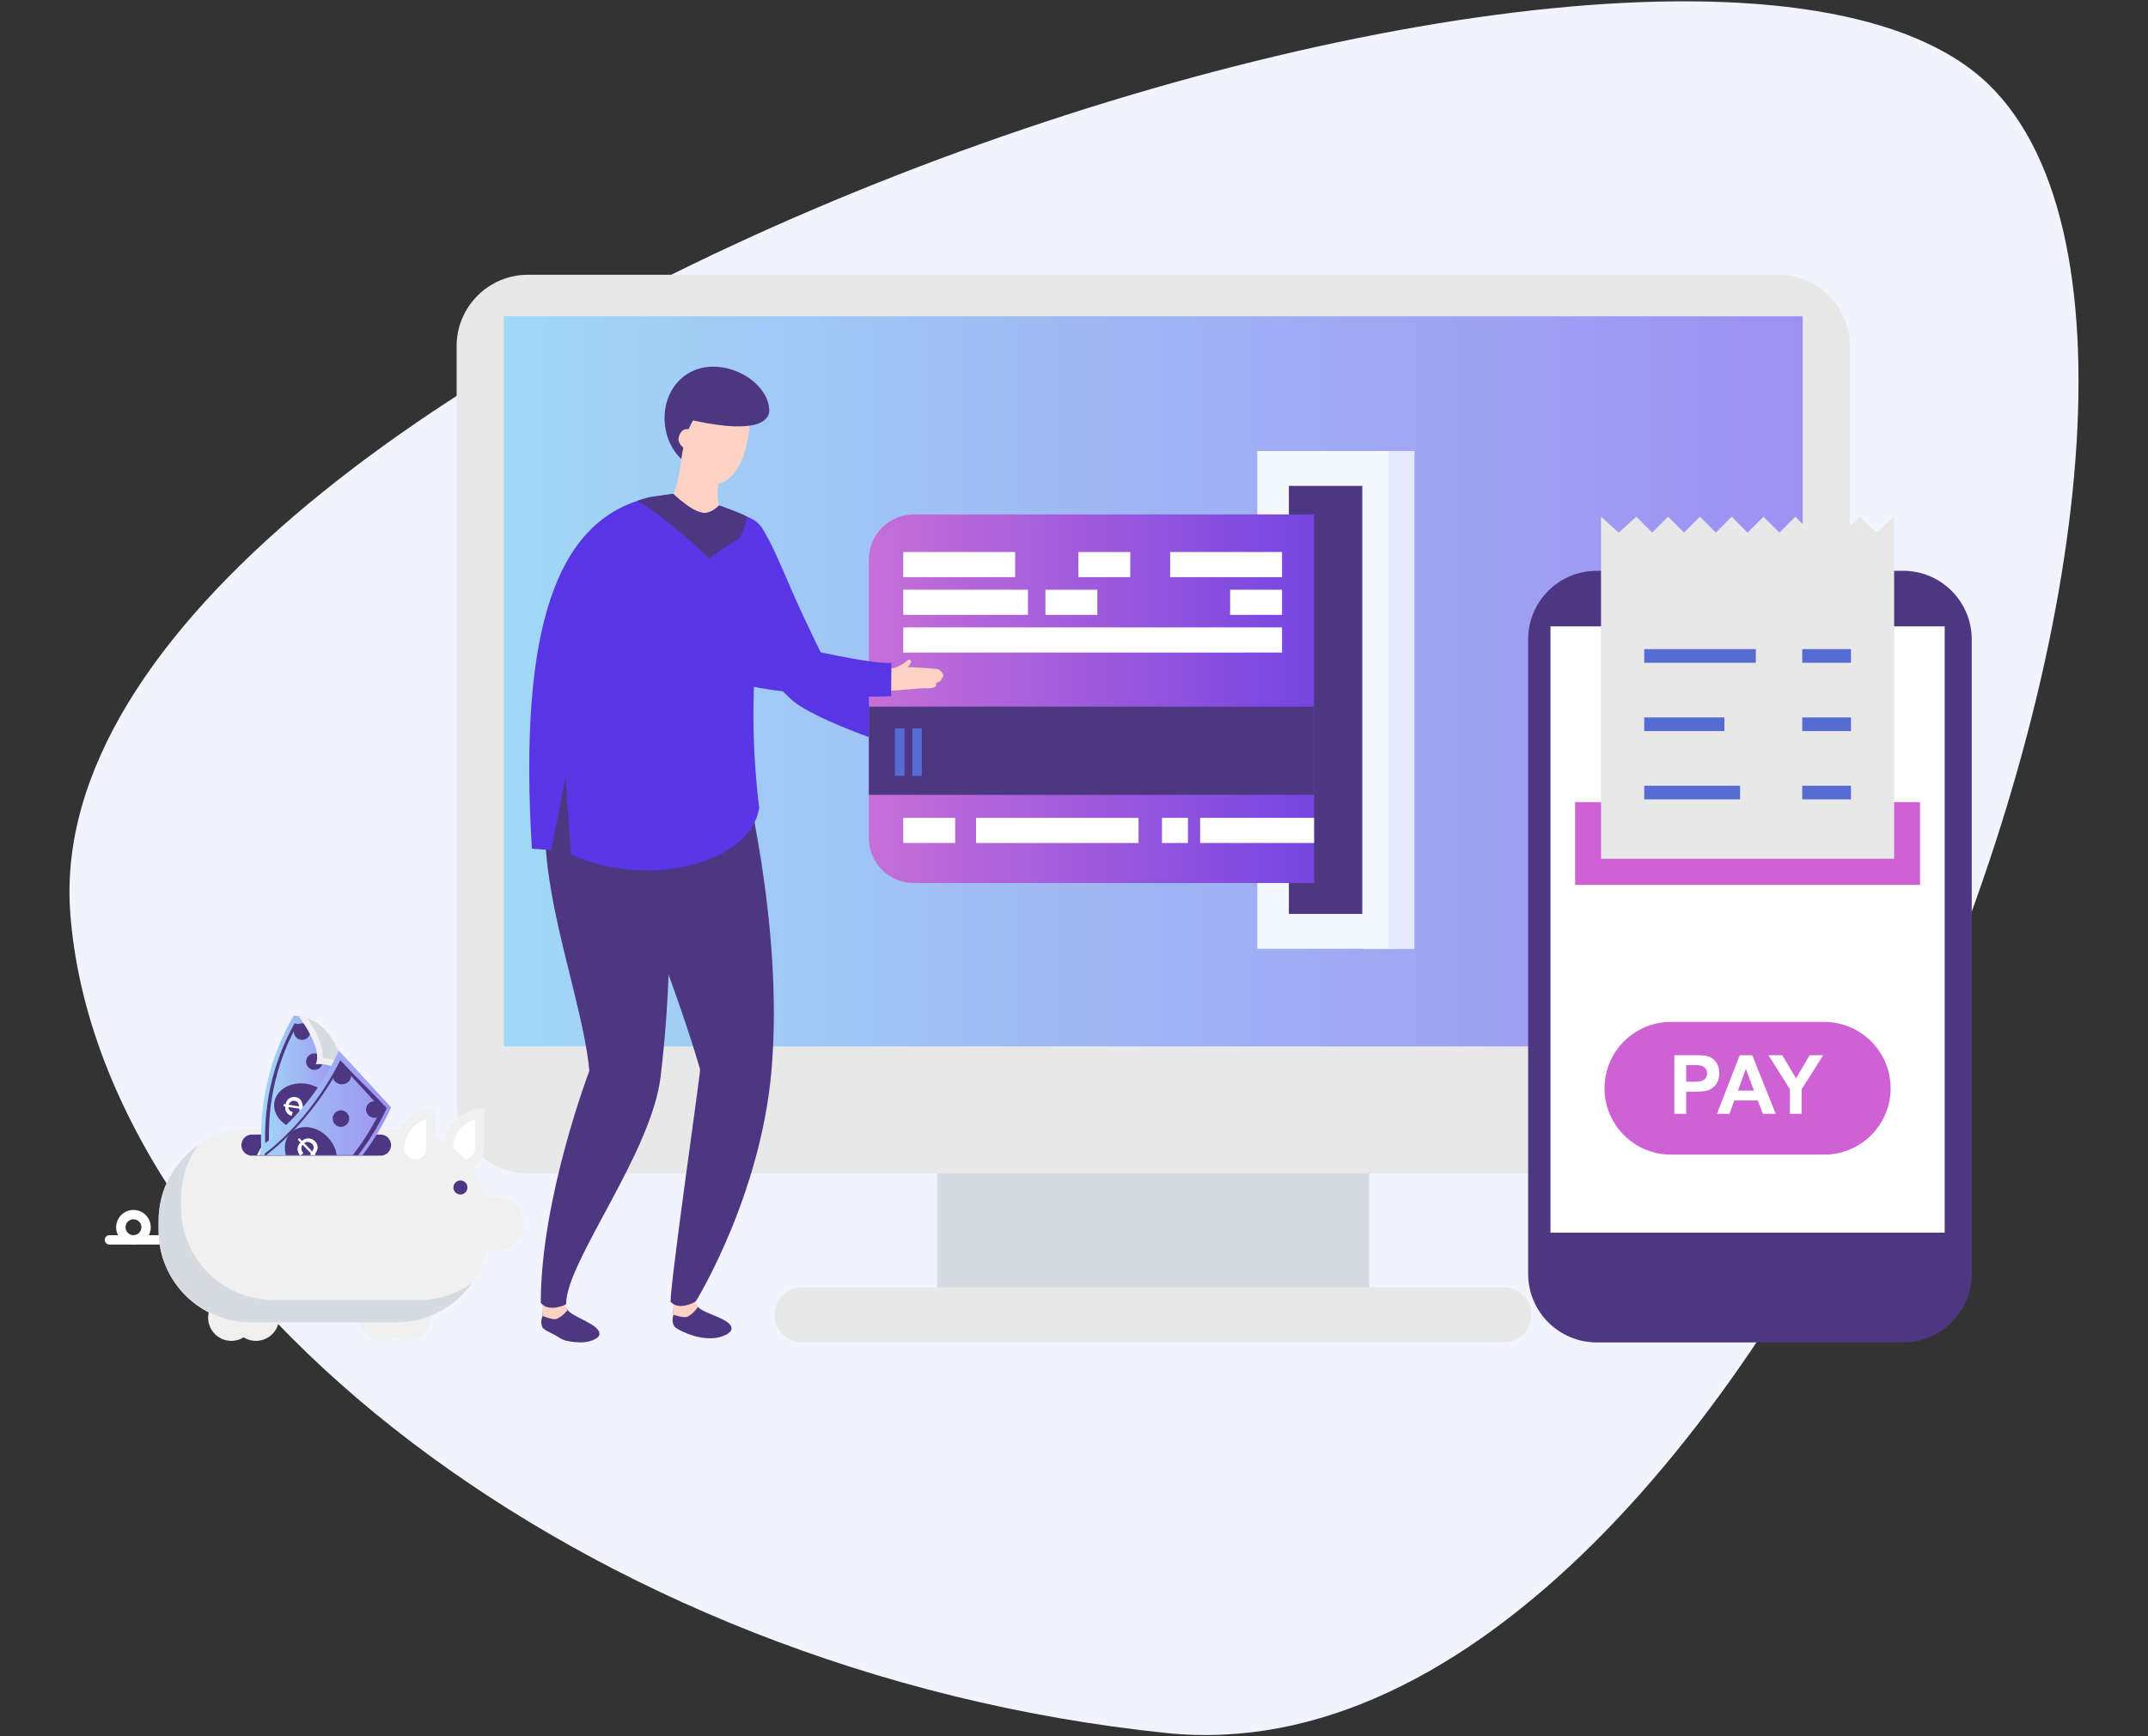 <?xml version="1.0" encoding="utf-8"?>
<!-- Generator: Adobe Illustrator 15.0.0, SVG Export Plug-In . SVG Version: 6.00 Build 0)  -->
<!DOCTYPE svg PUBLIC "-//W3C//DTD SVG 1.1//EN" "http://www.w3.org/Graphics/SVG/1.1/DTD/svg11.dtd">
<svg version="1.1" id="Layer_1" xmlns="http://www.w3.org/2000/svg" xmlns:xlink="http://www.w3.org/1999/xlink" x="0px" y="0px"
	 width="747px" height="604px" viewBox="0 0 747 604" enable-background="new 0 0 747 604" xml:space="preserve">
<rect x="0" y="0" width="747" height="604" fill="#333333" stroke="none"/>
<g>
	<path fill="#F1F3FF" d="M405.745,602.843C616.322,624.572,797.806,132.069,691.523,29.32
		C583.883-74.743,9.586,121.442,24.446,317.754C34.314,448.109,202.776,581.9,405.745,602.843z"/>
	<g>
		<g id="XMLID_43_">
			<g>
				<rect x="325.929" y="395.477" fill="#D5DBE0" width="150.264" height="52.715"/>
			</g>
		</g>
		<g id="XMLID_40_">
			<g>
				<path fill="#E8E8E8" d="M618.585,95.583H183.536c-13.606,0-24.736,11.134-24.736,24.741v263.115
					c0,13.604,11.13,24.736,24.736,24.736h435.049c13.604,0,24.736-11.132,24.736-24.736V120.324
					C643.321,106.716,632.19,95.583,618.585,95.583z"/>
			</g>
		</g>
		<g id="XMLID_39_">
			<g>
				
					<linearGradient id="SVGID_1_" gradientUnits="userSpaceOnUse" x1="973.216" y1="-175.008" x2="1424.904" y2="-175.008" gradientTransform="matrix(1 0 0 -1 -798 62)">
					<stop  offset="0" style="stop-color:#A1D8F6"/>
					<stop  offset="1" style="stop-color:#9E90F2"/>
				</linearGradient>
				<rect x="175.216" y="110.015" fill="url(#SVGID_1_)" width="451.688" height="253.986"/>
			</g>
		</g>
		<g id="XMLID_38_">
			<g>
				<path fill="#E8E8E8" d="M523.004,447.832h-244.04c-5.259,0-9.563,4.303-9.563,9.563c0,5.263,4.304,9.563,9.563,9.563h244.038
					c5.262,0,9.566-4.303,9.566-9.563C532.568,452.135,528.264,447.832,523.004,447.832z"/>
			</g>
		</g>
	</g>
	<g>
		<g>
			<g>
				<path fill="#4D3782" d="M685.699,443.102c0,13.18-10.684,23.855-23.855,23.855H555.29c-13.175,0-23.854-10.68-23.854-23.854
					V222.406c0-13.175,10.681-23.854,23.854-23.854h106.556c13.174,0,23.854,10.679,23.854,23.851L685.699,443.102L685.699,443.102z
					"/>
			</g>
			<g>
				<rect x="539.207" y="217.885" fill="#FFFFFF" width="137.088" height="210.901"/>
			</g>
		</g>
		<g>
			<path fill="#CE61D4" d="M634.426,355.489h-53.353c-12.74,0-23.067,10.327-23.067,23.069l0,0c0,12.74,10.327,23.07,23.067,23.07
				h53.353c12.74,0,23.068-10.33,23.068-23.07l0,0C657.495,365.816,647.167,355.489,634.426,355.489z"/>
		</g>
		<g>
			<g>
				<path fill="#FFFFFF" d="M582.288,387.438v-20.379h6.604c2.506,0,4.136,0.104,4.896,0.305c1.167,0.308,2.146,0.973,2.932,1.994
					c0.784,1.026,1.182,2.35,1.182,3.975c0,1.249-0.229,2.299-0.68,3.152c-0.455,0.854-1.036,1.521-1.73,2.01
					c-0.701,0.484-1.41,0.811-2.135,0.965c-0.98,0.193-2.406,0.295-4.268,0.295h-2.686v7.688h-4.115V387.438z M586.403,370.503
					v5.785h2.253c1.621,0,2.704-0.106,3.254-0.319c0.544-0.214,0.974-0.547,1.281-1.003c0.313-0.452,0.469-0.981,0.469-1.582
					c0-0.741-0.217-1.352-0.65-1.836c-0.438-0.481-0.987-0.782-1.656-0.903c-0.487-0.093-1.479-0.142-2.964-0.142H586.403
					L586.403,370.503z"/>
			</g>
			<g>
				<path fill="#FFFFFF" d="M617.539,387.438h-4.477l-1.777-4.631h-8.146l-1.683,4.631h-4.366l7.938-20.379h4.353L617.539,387.438z
					 M609.967,379.374l-2.812-7.563l-2.752,7.563H609.967z"/>
			</g>
			<g>
				<path fill="#FFFFFF" d="M622.466,387.438v-8.578l-7.467-11.801h4.823l4.796,8.063l4.698-8.063h4.738l-7.491,11.828v8.551
					H622.466z"/>
			</g>
		</g>
		<g>
			<rect x="547.777" y="279.021" fill="#CE61D4" width="119.945" height="28.79"/>
		</g>
		<g>
			<polygon fill="#E8E8E8" points="652.582,185.268 646.746,179.742 641.066,185.268 635.463,179.742 629.898,185.268 
				624.35,179.742 618.813,185.268 613.281,179.742 607.75,185.268 602.223,179.742 596.697,185.268 591.172,179.742 
				585.642,185.268 580.114,179.742 574.586,185.268 569.059,179.742 562.918,185.268 556.781,179.742 556.781,298.729 
				658.719,298.729 658.719,179.742 			"/>
		</g>
		<g>
			<g>
				<g>
					<rect x="626.762" y="225.793" fill="#566CD3" width="16.938" height="4.751"/>
				</g>
				<g>
					<rect x="626.762" y="249.555" fill="#566CD3" width="16.938" height="4.75"/>
				</g>
				<g>
					<rect x="626.762" y="273.314" fill="#566CD3" width="16.938" height="4.751"/>
				</g>
			</g>
			<g>
				<g>
					<rect x="571.809" y="225.793" fill="#566CD3" width="38.809" height="4.751"/>
				</g>
				<g>
					<rect x="571.809" y="249.555" fill="#566CD3" width="27.869" height="4.75"/>
				</g>
				<g>
					<rect x="571.809" y="273.314" fill="#566CD3" width="33.336" height="4.751"/>
				</g>
			</g>
		</g>
	</g>
	<g>
		<g>
			<g>
				<path fill="#FFFFFF" d="M46.414,429.665h-8.351c-0.899,0-1.627,0.729-1.627,1.627s0.728,1.626,1.627,1.626h8.351
					c0.898,0,1.626-0.729,1.626-1.626S47.313,429.665,46.414,429.665z"/>
			</g>
		</g>
		<g>
			<g>
				<path fill="#FFFFFF" d="M46.414,420.881c-3.319,0-6.02,2.7-6.02,6.021c0,3.316,2.7,6.019,6.02,6.019
					c0.151,0,0.3-0.005,0.448-0.017c3.125-0.232,5.57-2.869,5.57-6.002C52.433,423.581,49.733,420.881,46.414,420.881z
					 M46.624,429.657c-0.067,0.006-0.138,0.008-0.209,0.008c-1.525,0-2.766-1.24-2.766-2.767c0-1.523,1.241-2.768,2.766-2.768
					c1.524,0,2.765,1.241,2.765,2.768C49.179,428.34,48.057,429.55,46.624,429.657z"/>
			</g>
		</g>
		<g>
			<g>
				<rect x="46.414" y="429.665" fill="#FFFFFF" width="9.162" height="3.253"/>
			</g>
		</g>
		<g>
			<g>
				<path fill="#F0F0F0" d="M172.725,416.326h-5.531c-5.145,0-9.354,4.21-9.354,9.354l0,0c0,5.146,4.209,9.354,9.354,9.354h5.531
					c5.144,0,9.353-4.208,9.353-9.354C182.078,420.536,177.869,416.326,172.725,416.326z"/>
			</g>
		</g>
		<g>
			<g>
				<g>
					<path fill="#F0F0F0" d="M154.332,399.626c0.04,3.854,3.176,6.968,7.04,6.968c3.864,0,7-3.111,7.04-6.968h0.002v-14.099
						C160.628,385.527,154.332,391.839,154.332,399.626z"/>
				</g>
			</g>
			<g>
				<g>
					<path fill="#FFFFFF" d="M157.585,399.607c0.029,2.06,1.726,3.729,3.787,3.729c2.066,0,3.766-1.681,3.787-3.747l0.002-0.166
						v-10.146C160.78,390.665,157.593,394.771,157.585,399.607z"/>
				</g>
			</g>
		</g>
		<g>
			<g>
				<g>
					<circle fill="#F0F0F0" cx="80.439" cy="458.374" r="8.054"/>
				</g>
			</g>
			<g>
				<g>
					<circle fill="#F0F0F0" cx="89.007" cy="458.374" r="8.054"/>
				</g>
			</g>
			<g>
				<g>
					<circle fill="#F0F0F0" cx="133.144" cy="458.374" r="8.054"/>
				</g>
			</g>
			<g>
				<g>
					<circle fill="#F0F0F0" cx="141.711" cy="458.374" r="8.054"/>
				</g>
			</g>
			<g>
				<g>
					<path fill="#F0F0F0" d="M138.063,392.659H86.958c-17.481,0-31.785,14.304-31.785,31.784v3.771
						c0,17.482,14.304,31.785,31.785,31.785h51.105c17.481,0,31.785-14.303,31.785-31.785v-3.771
						C169.848,406.963,155.545,392.659,138.063,392.659z"/>
				</g>
			</g>
			<g>
				<g>
					<path fill="#D5DBE0" d="M95.23,452.229c-17.747,0-32.266-14.422-32.266-32.051v-2.914c0-6.841,2.096-13.547,5.81-18.768
						c-8.286,5.816-13.632,15.752-13.632,26.538v2.915c0,17.627,14.52,32.051,32.266,32.051h50.354
						c10.859,0,20.509-5.402,26.364-13.633c-5.255,3.688-11.654,5.859-18.542,5.859L95.23,452.229L95.23,452.229z"/>
				</g>
			</g>
		</g>
		<g>
			<g>
				<g>
					<path fill="#F0F0F0" d="M137.414,399.626c0.041,3.854,3.176,6.968,7.04,6.968c3.864,0,7-3.111,7.041-6.968h0.001v-14.099
						C143.71,385.527,137.414,391.839,137.414,399.626z"/>
				</g>
			</g>
			<g>
				<g>
					<path fill="#FFFFFF" d="M140.668,399.607c0.03,2.06,1.725,3.729,3.787,3.729c2.066,0,3.765-1.681,3.787-3.747l0.001-0.166
						v-10.146C143.863,390.665,140.675,394.771,140.668,399.607z"/>
				</g>
			</g>
		</g>
		<g>
			<g>
				<circle fill="#4D3782" cx="160.118" cy="413.073" r="2.44"/>
			</g>
		</g>
		<g>
			<g>
				<path fill="#4D3782" d="M132.327,394.654H87.624c-2.032,0-3.679,1.646-3.679,3.681c0,2.03,1.647,3.679,3.679,3.679h44.703
					c2.031,0,3.678-1.646,3.678-3.679S134.358,394.654,132.327,394.654z"/>
			</g>
		</g>
		<g>
			<g>
				
					<linearGradient id="SVGID_2_" gradientUnits="userSpaceOnUse" x1="888.771" y1="-315.554" x2="918.498" y2="-315.554" gradientTransform="matrix(1 0 0 -1 -798 62)">
					<stop  offset="0" style="stop-color:#A1D8F6"/>
					<stop  offset="1" style="stop-color:#9E90F2"/>
				</linearGradient>
				<path fill="url(#SVGID_2_)" d="M117.285,401.834c-0.116-8.302,0.962-16.576,3.213-24.563
					c-0.078-0.707-1.77-22.744-18.373-23.998c-8.561,14.764-12.371,31.699-11.122,48.561H117.285L117.285,401.834z"/>
				<path fill="#4D3782" d="M93.817,401.834c-1.316-15.664,1.768-31.227,9.426-45.154c4.446,0.873,6.702,5.743,10.192,9.211
					l0.001,0.002c1.534,5.949,4.101,7.1,4.357,8.855c-2.353,8.561-3.367,18.042-3.209,27.086h0.795
					c-0.211-9.098,0.793-18.427,3.081-26.674c-0.203-1.905-3.015-2.844-4.766-9.008c0-0.002,0-0.002,0-0.002
					c-2.966-5.159-6.118-9.408-11.242-10.17c-7.938,14.162-11.245,29.936-10.008,45.854H93.817z"/>
				<g>
					
						<ellipse transform="matrix(0.988 0.152 -0.152 0.988 59.676 -11.538)" fill="#4D3782" cx="105.419" cy="385.134" rx="10.002" ry="8.102"/>
					<g>
						<path fill="#FFFFFF" d="M111.807,386.841l-1.331-0.204c-0.184,0.912-0.626,1.613-1.323,2.1
							c-0.699,0.486-1.505,0.658-2.416,0.521c-0.414-0.063-0.789-0.191-1.123-0.386c-0.335-0.195-0.611-0.438-0.83-0.739
							c-0.218-0.297-0.386-0.665-0.504-1.102c-0.06-0.23-0.121-0.688-0.186-1.375l-3.794-0.583c0.021,0.442,0.152,0.807,0.391,1.097
							c0.236,0.289,0.606,0.514,1.11,0.669l-0.413,1.327c-0.814-0.246-1.417-0.689-1.806-1.34c-0.308-0.508-0.438-1.146-0.393-1.924
							l-0.628-0.098l0.119-0.772l0.628,0.095c0.222-0.855,0.562-1.479,1.019-1.861c0.682-0.574,1.49-0.789,2.425-0.646
							c0.527,0.08,0.98,0.266,1.359,0.556c0.379,0.291,0.654,0.664,0.824,1.117c0.23,0.616,0.354,1.199,0.374,1.758l4.188,0.646
							c0.025-0.526-0.167-1.01-0.579-1.453c-0.291-0.309-0.783-0.568-1.473-0.779l0.452-1.283c0.674,0.152,1.225,0.414,1.652,0.787
							c0.427,0.371,0.713,0.779,0.863,1.227c0.148,0.443,0.214,1,0.195,1.675l1.316,0.196L111.807,386.841z M104.047,384.854
							c-0.089-0.627-0.263-1.088-0.528-1.387c-0.265-0.296-0.619-0.48-1.068-0.549c-0.453-0.07-0.868,0.018-1.245,0.26
							c-0.377,0.246-0.643,0.617-0.799,1.118L104.047,384.854z M105.376,385.852c0.12,0.741,0.308,1.256,0.562,1.535
							c0.253,0.28,0.619,0.459,1.096,0.53c0.562,0.085,1.056-0.008,1.488-0.283c0.43-0.274,0.717-0.665,0.86-1.165L105.376,385.852z
							"/>
					</g>
				</g>
				<circle fill="#4D3782" cx="109.327" cy="369.3" r="2.877"/>
				<path fill="#4D3782" d="M107.206,401.834c0.069-0.246,0.117-0.501,0.117-0.769c0-1.59-1.288-2.876-2.876-2.876
					c-1.588,0-2.876,1.286-2.876,2.876c0,0.268,0.048,0.521,0.117,0.769H107.206z"/>
				<circle fill="#4D3782" cx="105.049" cy="358.844" r="2.876"/>
				<path fill="#F0F0F0" d="M103.875,353.505c0,0,8.565,11.147,5.914,16.703c0,0,9.319-1.123,10.709,7.065
					C120.469,374.073,117.443,355.121,103.875,353.505z"/>
				<path fill="#D5DBE0" d="M106.861,354.186c0.154,0.196,5.711,7.877,5.438,13.916c2.977-0.069,5.866,1.342,7.444,4.104
					C118.361,366.143,114.801,356.917,106.861,354.186z"/>
			</g>
			<g>
				
					<linearGradient id="SVGID_3_" gradientUnits="userSpaceOnUse" x1="883.819" y1="-321.647" x2="934.004" y2="-321.647" gradientTransform="matrix(1 0 0 -1 -798 62)">
					<stop  offset="0" style="stop-color:#A1D8F6"/>
					<stop  offset="1" style="stop-color:#9E90F2"/>
				</linearGradient>
				<path fill="url(#SVGID_3_)" d="M126.072,401.834c3.904-5.111,7.25-10.686,9.932-16.645
					c-6.053-6.575-12.103-13.148-18.156-19.729c-5.998,13.063-15.136,24.315-26.468,32.842c-0.092,0.155-0.938,1.476-1.943,3.531
					L126.072,401.834L126.072,401.834z"/>
				<path fill="#4D3782" d="M92.564,401.834c10.81-8.285,20.031-20.175,25.933-31.428c2.483,2.697,5.023,5.406,7.508,8.102
					c2.213,2.403,4.391,4.799,6.602,7.2c-2.77,5.806-6.092,11.203-9.924,16.126h1.861c3.864-4.989,7.2-10.461,9.955-16.352
					c-5.141-5.584-11.017-11.109-16.157-16.695c-6.013,12.045-15.43,24.273-26.179,32.429c-0.117,0.192-0.185,0.398-0.224,0.618
					H92.564z"/>
				<g>
					<path fill="#4D3782" d="M117.1,401.834c-0.299-2.176-1.352-4.413-3.14-6.268c-3.835-3.978-9.554-4.685-12.774-1.578
						c-2.014,1.943-2.573,4.917-1.771,7.846H117.1z"/>
					<g>
						<path fill="#FFFFFF" d="M103.537,400.337c0.104,0.509,0.354,1.007,0.736,1.497h0.301l0.937-0.616
							c-0.422-0.587-0.656-1.092-0.7-1.513c-0.059-0.604,0.081-1.105,0.419-1.505l2.941,3.049c-0.126,0.179-0.233,0.38-0.338,0.585
							h1.99l-0.317-0.329c0.367-0.587,0.596-0.988,0.686-1.207c0.172-0.419,0.261-0.813,0.267-1.184
							c0.008-0.367-0.063-0.732-0.213-1.088c-0.148-0.356-0.367-0.687-0.659-0.987c-0.639-0.662-1.385-1.013-2.235-1.05
							c-0.85-0.035-1.626,0.254-2.327,0.867l-0.935-0.968l-0.563,0.543l0.924,0.959c-0.42,0.521-0.707,1.006-0.858,1.447
							C103.443,399.282,103.423,399.782,103.537,400.337z M107.186,397.245c0.51,0.043,0.961,0.27,1.355,0.677
							c0.335,0.351,0.518,0.71,0.549,1.087c0.034,0.379-0.128,0.899-0.482,1.563l-2.813-2.919
							C106.212,397.339,106.675,397.204,107.186,397.245z"/>
					</g>
				</g>
				<circle fill="#4D3782" cx="118.57" cy="389.106" r="2.876"/>
				<circle fill="#4D3782" cx="130.174" cy="385.946" r="2.876"/>
				<path fill="#4D3782" d="M117.543,371.424c-0.766,1.717-2.403,3.363-1.099,4.715c1.304,1.354,3.458,1.395,4.811,0.09
					c1.352-1.307,0.869-3.248-0.435-4.601C119.515,370.275,118.325,369.671,117.543,371.424z"/>
				<path fill="#F0F0F0" d="M90.358,401.834c0.061-1.095,0.365-2.273,1.024-3.531c-0.42,0.563-1.186,1.816-2.021,3.531H90.358z"/>
			</g>
		</g>
	</g>
	<g>
		<path fill="#4D3782" d="M242.708,454.618c-1.047-1.241-2.33-3.164-2.33-3.164l-5.984,3.327c0,0-0.485,0.656-0.176,2.55
			c0,0-0.862,2.129,0.231,3.963c0.628,1.058,4.588,2.67,6.32,3.234c1.736,0.567,4.151,1.095,7.091,0.977
			c2.94-0.115,6.544-1.656,6.544-3.368C254.404,458.741,244.727,457.011,242.708,454.618z"/>
		<path fill="#FCD2C5" d="M242.104,451.264l-8.034,1.438c0,0-0.165,2.734,0.147,4.63c0,0,3.731,1.326,5.013,0.622
			c2.265-1.249,3.478-3.335,3.478-3.335C241.188,452.707,242.104,451.264,242.104,451.264z"/>
		<path fill="#4D3782" d="M217.159,264.892v37.625c2.809,2.211,19.216,44.854,26.306,69.459c0.234,0.811-10.26,73.141-10.26,80.868
			c2.927,3.229,8.746,0.063,8.825-0.255c0,0,22.676-36.624,26.323-80.867c4.236-51.398-10.503-105.99-11.077-110.114
			C252.495,263.704,231.573,265.837,217.159,264.892z"/>
		<path fill="#4D3782" d="M197.398,455.693c-0.947-1.319-2.075-3.338-2.075-3.338l-6.227,2.849c0,0-0.536,0.616-0.375,2.526
			c0,0-1.027,2.055-0.08,3.97c0.543,1.104,4.184,2.415,6.048,3.721c1.495,1.049,4.051,1.416,6.992,1.529
			c2.939,0.11,6.654-1.141,6.788-2.851C208.735,460.721,199.223,458.234,197.398,455.693z"/>
		<path fill="#FCD2C5" d="M196.599,452.1l-7.948,0.862c0,0-0.092,2.858,0.07,4.771c0,0,3.616,1.613,4.948,1.012
			c2.356-1.066,3.729-3.051,3.729-3.051C196.032,453.668,196.599,452.1,196.599,452.1z"/>
		<path fill="#4D3782" d="M196.087,256.4c-17.906,34.083,5.793,83.938,8.878,116.073c0,0-16.902,44.281-16.902,80.706
			c2.666,3.445,8.714,0.748,8.819,0.438c0-14.799,29.581-52.21,32.845-79.02c6.248-51.313,1.857-105.997,1.606-110.164
			C226.463,258.125,208.557,251.125,196.087,256.4z"/>
		<path fill="#FCD2C5" d="M237.171,154.661c0.322,4.041-1.557,15.1-3.075,17.109c2.832,7.573,14.867,8.335,15.979,4.047
			c-1.609-4.796,0.957-13.347,1.035-14.168C248.119,161.902,238.123,155.461,237.171,154.661z"/>
		<path fill="#FCD2C5" d="M249.006,140.972c-5.884,0.016-9.745,4.881-9.731,10.708c-0.001,0.062,0.014,6.051,0.014,6.051
			c0.01,4.394,6.804,11.292,10.63,10.474c9.05-1.938,10.939-18.532,10.626-20.406C259.677,142.567,254.484,140.957,249.006,140.972z
			"/>
		<path fill="#5836E5" d="M262.275,180.955c-1.854-1.242-12.2-5.137-12.2-5.137s-2.706,2.988-5.611,2.587
			c-4.262-0.604-10.372-6.629-10.372-6.629s-9.407,1.434-12.412,2.429c-26.915,8.911-41.571,42.046-36.709,120.999
			c1.375,0.195,5.004,0.287,6.71,0.604l4.999-25.282l1.845,26.687c26.396,12.189,62.556,3.333,65.484-16.234
			c-1.606-13.061-2.101-25.029-1.97-35.446c0.034-3.94,0.171-7.653,0.353-11.13c0.889-16.926,3.114-28.111,3.321-30.842
			C266.342,195.338,269.431,185.76,262.275,180.955z"/>
		<path fill="#4D3782" d="M244.454,178.403c-4.256-0.59-10.358-6.634-10.358-6.634s-4.837,0.646-6.343,0.851
			c-3.319,0.451-6.077,1.594-6.077,1.594c11.58,6.575,28.787,23.635,28.787,23.635s8.045-9.568,9.238-18.164
			c-2.294-1.359-9.625-3.869-9.625-3.869S247.377,178.81,244.454,178.403z"/>
		<path fill="#4D3782" d="M236.931,131.652c-8.36,7.457-7.118,21.591,0.016,27.986c0,0,1.185-9.234,4.121-13.379
			c24.082,5.288,26.547-0.931,26.462-3.498C267.152,131.14,247.866,121.899,236.931,131.652z"/>
		<path fill="#FCD2C5" d="M238.408,149.297c-1.502,0.217-2.642,2.434-2.424,3.935c0.207,1.418,2.237,3.328,3.699,3.507
			c0.36-1.656,1.092-5.008,1.277-7.059C240.071,149.265,238.98,149.213,238.408,149.297z"/>
		<g>
			<path fill="#FCD2C5" d="M336.008,254.279c-1.434,0.521-3.019,0.91-4.531,0.97c1.719,0.18,1.447,1.212,3.216,1.66
				c0.726-0.034,3.41-1.788,3.146-2.469C337.522,253.351,336.778,253.94,336.008,254.279z"/>
			<path fill="#FCD2C5" d="M342.421,258.353c-0.318-0.118-4.862-1.783-6.956-2.294c-1.766-0.448-3.571-0.793-5.287-0.975
				c-0.098-0.001-2.724,5.288-3.063,7.134c2.938,0.789,12.273,2.488,12.488,2.573c3.524,1.391,4.788,0.563,4.407-0.446
				c-0.092-0.244,2.552-0.112,2.4-1.154c0,0,0.868-0.226,0.913-1.034c0.034-0.611-0.636-1.907-1.018-2.226
				C345.718,259.431,343.326,258.745,342.421,258.353z"/>
			<path fill="#FCD2C5" d="M281.361,231.953c-2.879-0.118-6.918,1.52-6.574,7.338c0.373,6.352,37.997,19.622,53.511,23.203
				c0.292-1.982,1.162-4.464,2.438-7.344c-9.476-1.988-39.093-19.605-47.666-22.876
				C282.605,232.098,282.013,231.979,281.361,231.953z"/>
			<path fill="#FCD2C5" d="M264.151,186.255c-0.874-1.267-15.666,8.354-17.478,10.868c-4.175,5.803,19.606,35.688,29.854,44.806
				c3.891,3.461,16.698,2.713,8.403-11.398C278.167,219.027,268.972,193.233,264.151,186.255z"/>
			<path fill="#5836E5" d="M275.562,205.91c-3.76-8.793-7.704-17.96-10.221-21.604c-0.393-0.568-0.649-0.051-1.386-0.081
				c-3.225-0.131-16.937,9.14-18.839,11.777c-5.678,7.891,21.696,39.807,30.039,47.271c7.888,7.264,39.054,17.937,52.713,21.09
				l3.265-11.093c-5.492-1.152-39.506-19.138-43.065-20.862C287.65,231.482,279.348,214.757,275.562,205.91z"/>
		</g>
	</g>
	<g>
		<g>
			<rect x="437.254" y="156.889" fill="#F3F8FE" width="47.531" height="173.147"/>
		</g>
		<g>
			<rect x="448.227" y="169.014" fill="#4D3782" width="25.589" height="148.894"/>
		</g>
		<g>
			<rect x="473.813" y="156.889" fill="#F3F8FE" width="18.046" height="173.147"/>
		</g>
		<g>
			<rect x="482.836" y="156.889" fill="#E5E9FF" width="9.021" height="173.147"/>
		</g>
		<g>
			<g>
				<g>
					<g>
						
							<linearGradient id="SVGID_4_" gradientUnits="userSpaceOnUse" x1="1100.166" y1="-181.055" x2="1309.706" y2="-181.055" gradientTransform="matrix(1 0 0 -1 -798 62)">
							<stop  offset="0" style="stop-color:#C66FD7"/>
							<stop  offset="1" style="stop-color:#5937E5"/>
						</linearGradient>
						<path fill="url(#SVGID_4_)" d="M457,178.941H317.805c-4.006,0-8.006,1.526-11.058,4.581
							c-3.055,3.053-4.579,7.055-4.579,11.054l-0.002,96.953c0,4.003,1.528,8.004,4.581,11.061
							c3.052,3.049,7.052,4.578,11.058,4.578H457V178.941z"/>
					</g>
				</g>
				<g>
					<g>
						<rect x="302.167" y="245.81" fill="#4D3782" width="154.833" height="30.682"/>
					</g>
				</g>
				<g>
					<g>
						<rect x="314.125" y="218.248" fill="#FFFFFF" width="131.724" height="8.745"/>
					</g>
				</g>
				<g>
					<g>
						<rect x="314.125" y="205.132" fill="#FFFFFF" width="43.361" height="8.743"/>
					</g>
				</g>
				<g>
					<g>
						<polygon fill="#FFFFFF" points="381.624,205.132 363.577,205.135 363.572,213.875 381.621,213.875 						"/>
					</g>
				</g>
				<g>
					<g>
						<rect x="375.028" y="192.017" fill="#FFFFFF" width="18.044" height="8.743"/>
					</g>
				</g>
				<g>
					<g>
						<rect x="427.799" y="205.132" fill="#FFFFFF" width="18.049" height="8.743"/>
					</g>
				</g>
				<g>
					<g>
						<rect x="314.125" y="284.493" fill="#FFFFFF" width="18.049" height="8.743"/>
					</g>
				</g>
				<g>
					<g>
						<rect x="404.096" y="284.493" fill="#FFFFFF" width="9.026" height="8.747"/>
					</g>
				</g>
				<g>
					<g>
						<rect x="311.255" y="253.376" fill="#566CD3" width="3.297" height="16.518"/>
					</g>
				</g>
				<g>
					<g>
						<rect x="317.284" y="253.376" fill="#566CD3" width="3.302" height="16.518"/>
					</g>
				</g>
				<g>
					<g>
						<rect x="417.366" y="284.493" fill="#FFFFFF" width="39.634" height="8.743"/>
					</g>
				</g>
				<g>
					<g>
						<polygon fill="#FFFFFF" points="395.941,284.493 339.442,284.493 339.438,293.235 395.939,293.235 						"/>
					</g>
				</g>
				<g>
					<g>
						<rect x="406.938" y="192.015" fill="#FFFFFF" width="38.91" height="8.747"/>
					</g>
				</g>
				<g>
					<g>
						<rect x="314.125" y="192.017" fill="#FFFFFF" width="38.913" height="8.743"/>
					</g>
				</g>
			</g>
		</g>
	</g>
	<g>
		<path fill="#FCD2C5" d="M314.981,230.239c-1.236,0.892-2.655,1.701-4.096,2.171c1.701-0.296,1.725,0.77,3.544,0.72
			c0.688-0.23,2.794-2.651,2.354-3.235C316.183,228.933,315.628,229.703,314.981,230.239z"/>
		<path fill="#FCD2C5" d="M326.436,232.861c-0.708-0.319-3.195-0.326-4.174-0.455c-0.339-0.026-5.164-0.388-7.316-0.309
			c-1.821,0.052-3.653,0.213-5.354,0.506c-0.094,0.026-1.176,5.83-0.998,7.7c3.043-0.042,12.489-0.957,12.716-0.934
			c3.771,0.373,4.764-0.767,4.121-1.632c-0.154-0.209,2.421-0.805,1.993-1.767c0,0,0.772-0.455,0.597-1.246
			C327.886,234.127,326.888,233.063,326.436,232.861z"/>
		<path fill="#5836E5" d="M277.484,225.254c-5.495-1.169-10.701-2.278-14.596-2.966c-0.66-0.785-1.386-1.553-2.204-2.336
			c-4.74-4.53-10.999-12.26-17.056-19.734c-6.021-7.436-11.71-14.458-15.128-17.279c-0.532-0.438-1.248-0.592-1.964-0.42
			c-3.137,0.754-13.796,13.418-14.907,16.479c-3.308,9.137,31.742,32.369,41.781,37.259c9.609,4.845,42.498,6.604,56.491,5.906
			l0.108-11.564C304.414,230.992,289.482,227.811,277.484,225.254z"/>
	</g>
</g>
</svg>
